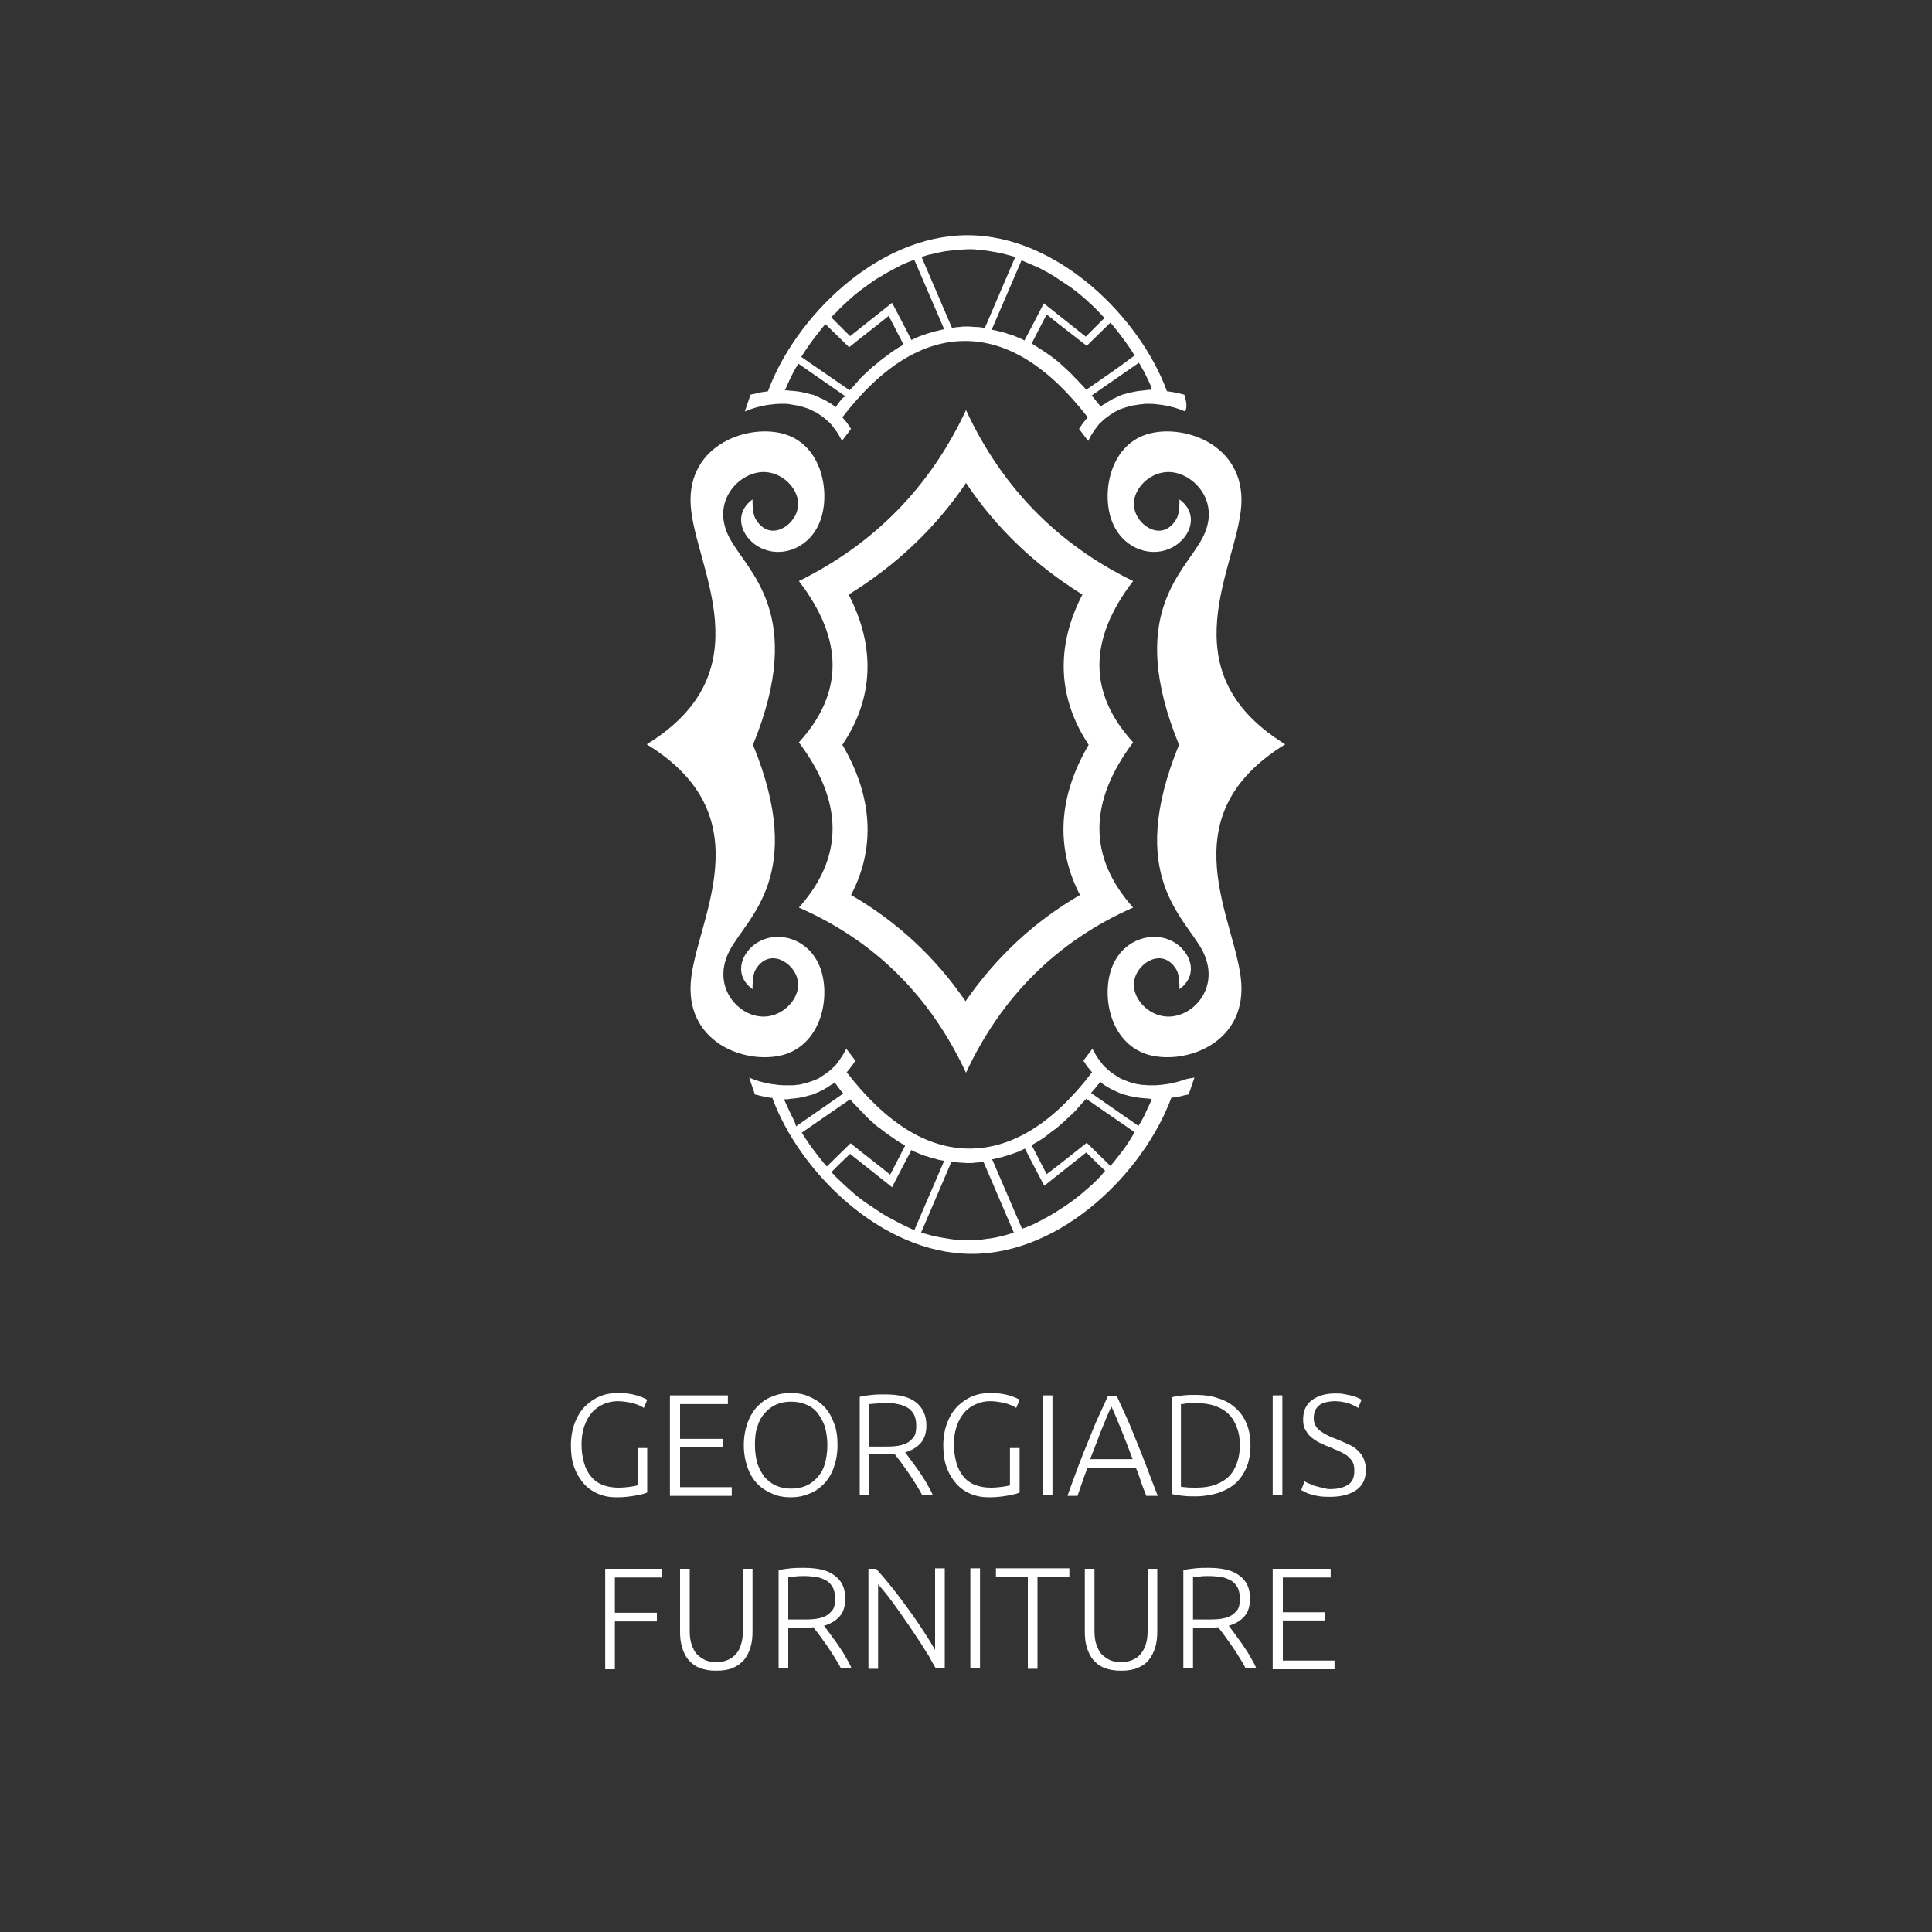 <?xml version="1.0" encoding="utf-8"?>
<!-- Generator: Adobe Illustrator 24.0.1, SVG Export Plug-In . SVG Version: 6.00 Build 0)  -->
<svg version="1.1" id="Layer_1" xmlns="http://www.w3.org/2000/svg" xmlns:xlink="http://www.w3.org/1999/xlink" x="0px" y="0px"
	 viewBox="0 0 400 400" style="enable-background:new 0 0 400 400;" xml:space="preserve">
<rect x="0" y="0" width="400" height="400" fill="#333333" stroke="none"/>
<style type="text/css">
	.st0{fill:#FFFFFF;}
</style>
<g>
	<g>
		<path class="st0" d="M245.2,81.7c-0.2,0-0.3-0.1-0.5-0.1c-0.6-0.2-1.2-0.3-1.8-0.4c-0.4-0.1-0.8-0.1-1.3-0.2
			c-5.5-15.1-22.5-32.3-41.3-32.3s-35.7,17.1-41.3,32.3c-0.4,0.1-0.8,0.1-1.3,0.2c-0.6,0.1-1.2,0.3-1.8,0.4c-0.2,0-0.3,0.1-0.5,0.1
			c-0.4,1.2-0.8,2.3-1.2,3.5c0.3-0.1,0.7-0.3,1-0.4c0.4-0.1,0.8-0.3,1.2-0.4c0.4-0.1,0.8-0.2,1.2-0.3c0.8-0.2,1.6-0.3,2.5-0.4
			c0.8-0.1,1.6-0.1,2.4-0.1c0.5,0,1.1,0.1,1.6,0.2c0.4,0.1,0.8,0.1,1.2,0.2c0.4,0.1,0.7,0.2,1.1,0.3c0.2,0.1,0.4,0.1,0.6,0.2
			c0.4,0.1,0.7,0.3,1,0.4c0.3,0.2,0.6,0.3,1,0.5c0.3,0.2,0.6,0.4,0.9,0.6c0.6,0.4,1.1,0.8,1.6,1.3c0.3,0.2,0.5,0.5,0.7,0.7
			c0.2,0.3,0.4,0.5,0.6,0.8c0.4,0.5,0.8,1.1,1.1,1.7c0.2,0.3,0.3,0.5,0.4,0.8c0.6-0.8,1.3-1.7,1.9-2.5c-0.2-0.3-0.4-0.6-0.6-0.9
			c-0.2-0.3-0.4-0.6-0.7-0.9c-0.2-0.2-0.3-0.4-0.5-0.6c8.1-10.5,16.6-15.8,25.4-15.8c8.8,0,17.3,5.3,25.4,15.8
			c-0.2,0.2-0.3,0.4-0.5,0.6c-0.2,0.3-0.5,0.6-0.7,0.9c-0.2,0.3-0.4,0.6-0.6,0.9c0.6,0.8,1.3,1.7,1.9,2.5c0.1-0.3,0.3-0.5,0.4-0.8
			c0.3-0.6,0.7-1.1,1.1-1.7c0.2-0.3,0.4-0.5,0.6-0.8c0.2-0.3,0.5-0.5,0.7-0.7c0.5-0.5,1-0.9,1.6-1.3c0.3-0.2,0.6-0.4,0.9-0.6
			c0.3-0.2,0.6-0.3,1-0.5c0.3-0.2,0.7-0.3,1-0.4c0.2-0.1,0.4-0.1,0.6-0.2c0.4-0.1,0.7-0.2,1.1-0.3c0.4-0.1,0.8-0.1,1.2-0.2
			c0.5-0.1,1.1-0.1,1.6-0.2c0.8,0,1.6,0,2.4,0.1c0.8,0.1,1.7,0.2,2.5,0.4c0.4,0.1,0.8,0.2,1.2,0.3c0.4,0.1,0.8,0.3,1.2,0.4
			c0.3,0.1,0.7,0.3,1,0.4C245.9,84,245.5,82.8,245.2,81.7z M174.2,82.7c-0.4,0.5-0.8,1-1.2,1.6c-0.2-0.1-0.4-0.3-0.5-0.4
			c-0.3-0.2-0.5-0.4-0.8-0.5c-0.4-0.3-0.8-0.5-1.2-0.7c-0.4-0.2-0.9-0.4-1.3-0.6c-0.2-0.1-0.5-0.2-0.7-0.3c-0.1-0.1-0.3-0.1-0.4-0.1
			c-0.4-0.1-0.7-0.2-1.1-0.3c-0.5-0.1-1-0.2-1.4-0.3c-0.3,0-0.5-0.1-0.8-0.1c-0.3,0-0.7-0.1-1-0.1c-0.4,0-0.8-0.1-1.2-0.1h-0.1
			c0.1-0.1,0.1-0.3,0.2-0.4c0.5-1.1,0.9-2.1,1.5-3.2c0.3-0.6,0.7-1.3,1.1-1.9c3.3,2.3,6.5,4.5,9.8,6.8
			C174.6,82.2,174.4,82.5,174.2,82.7z M187,71.4c-1.1,0.6-2.2,1.3-3.2,2.1c-0.5,0.4-1.1,0.8-1.6,1.2c-0.5,0.4-1,0.9-1.6,1.3
			c-0.5,0.5-1,0.9-1.5,1.4c-0.7,0.6-1.3,1.3-1.9,2c-0.4,0.5-0.8,0.9-1.3,1.4c-3.3-2.3-6.7-4.6-10-6.9c0.6-1,1.3-2,2-3
			c0.8-1.1,1.6-2.1,2.4-3.1c0.2-0.2,0.4-0.5,0.6-0.7c1.6,1.6,3.3,3.2,4.9,4.8c2.7-2.2,5.5-4.3,8.2-6.5c1,2,2.1,4,3.1,6
			C187.1,71.3,187,71.3,187,71.4z M195.3,68.2c-0.6,0.1-1.1,0.3-1.7,0.4c-0.6,0.2-1.1,0.3-1.7,0.5c-0.6,0.2-1.1,0.4-1.7,0.6
			c-0.5,0.2-1,0.5-1.5,0.7c-1.3-2.6-2.7-5.2-4-7.7c-2.9,2.3-5.8,4.6-8.7,6.9c-1.3-1.3-2.6-2.6-3.9-3.9c0.3-0.3,0.6-0.7,1-1
			c0.9-1,1.9-1.9,2.9-2.8c1-0.9,2-1.7,3.1-2.5c1.1-0.8,2.2-1.6,3.3-2.2c1.1-0.7,2.3-1.3,3.4-1.9c1.1-0.6,2.3-1.1,3.5-1.5
			c2.1,4.8,4.1,9.6,6.2,14.4C195.4,68.1,195.3,68.2,195.3,68.2z M202.1,67.7c-0.6,0-1.1-0.1-1.7-0.1s-1.2,0-1.7,0.1
			c-0.5,0-1.1,0.1-1.6,0.2c-2.1-4.9-4.2-9.8-6.3-14.7c0.7-0.2,1.4-0.5,2.2-0.6c1.2-0.3,2.5-0.6,3.7-0.7c0.6-0.1,1.2-0.1,1.9-0.2
			c0.6,0,1.3-0.1,1.9-0.1c0.6,0,1.3,0,1.9,0.1c0.6,0,1.3,0.1,1.9,0.2c1.3,0.2,2.5,0.4,3.7,0.7c0.7,0.2,1.5,0.4,2.2,0.6
			c-2.1,4.9-4.2,9.8-6.3,14.7C203.2,67.8,202.7,67.7,202.1,67.7z M210.6,69.8c-0.5-0.2-1.1-0.5-1.7-0.6c-0.5-0.2-1.1-0.4-1.7-0.5
			c-0.6-0.2-1.1-0.3-1.7-0.4c-0.1,0-0.1,0-0.2,0c2.1-4.8,4.1-9.6,6.2-14.4c1.2,0.5,2.3,1,3.5,1.5c1.2,0.6,2.3,1.2,3.4,1.9
			c1.1,0.7,2.2,1.5,3.3,2.2c1.1,0.8,2.1,1.6,3.1,2.5c1,0.9,2,1.8,2.9,2.8c0.3,0.3,0.6,0.7,1,1c-1.3,1.3-2.6,2.6-3.9,3.9
			c-2.9-2.3-5.8-4.6-8.7-6.9c-1.3,2.6-2.7,5.2-4,7.7C211.6,70.2,211.1,70,210.6,69.8z M224.9,80.7c-0.4-0.5-0.8-0.9-1.3-1.4
			c-0.6-0.7-1.3-1.3-1.9-2c-0.5-0.5-1-0.9-1.5-1.4c-0.5-0.5-1-0.9-1.5-1.3c-0.5-0.4-1-0.8-1.6-1.2c-1-0.7-2.1-1.4-3.2-2.1
			c-0.1-0.1-0.2-0.1-0.3-0.2c1-2,2.1-4,3.1-6c2.7,2.2,5.5,4.3,8.3,6.5c1.6-1.6,3.3-3.2,4.9-4.8c0.2,0.2,0.4,0.5,0.6,0.7
			c0.8,1,1.6,2,2.4,3.1c0.7,1,1.4,2,2,3C231.6,76.1,228.2,78.4,224.9,80.7z M238.4,80.7c-0.4,0-0.8,0-1.2,0.1c-0.3,0-0.7,0.1-1,0.1
			c-0.3,0-0.5,0.1-0.8,0.1c-0.5,0.1-1,0.2-1.5,0.3c-0.4,0.1-0.7,0.2-1.1,0.3c-0.1,0-0.3,0.1-0.4,0.1c-0.2,0.1-0.5,0.2-0.7,0.3
			c-0.4,0.2-0.9,0.4-1.3,0.6c-0.4,0.2-0.8,0.5-1.2,0.7c-0.3,0.2-0.5,0.4-0.8,0.5c-0.2,0.1-0.4,0.3-0.5,0.4c-0.4-0.5-0.8-1-1.3-1.6
			c-0.2-0.3-0.4-0.5-0.6-0.7c3.3-2.3,6.5-4.5,9.8-6.8c0.4,0.6,0.7,1.3,1.1,1.9c0.5,1,1,2.1,1.5,3.2
			C238.4,80.4,238.4,80.6,238.4,80.7L238.4,80.7L238.4,80.7z"/>
		<path class="st0" d="M245.3,223.5c-0.4,0.1-0.8,0.3-1.2,0.4c-0.4,0.1-0.8,0.2-1.2,0.3c-0.8,0.2-1.6,0.3-2.5,0.4
			c-0.8,0.1-1.6,0.1-2.4,0.1c-0.5,0-1.1-0.1-1.6-0.1c-0.4-0.1-0.8-0.1-1.2-0.2c-0.4-0.1-0.7-0.2-1.1-0.3c-0.2-0.1-0.4-0.1-0.6-0.2
			c-0.3-0.1-0.7-0.3-1-0.4c-0.3-0.1-0.7-0.3-1-0.5c-0.3-0.2-0.6-0.4-0.9-0.6c-0.6-0.4-1.1-0.8-1.6-1.3c-0.3-0.2-0.5-0.5-0.7-0.7
			c-0.2-0.3-0.4-0.5-0.6-0.8c-0.4-0.5-0.8-1.1-1.1-1.7c-0.2-0.3-0.3-0.5-0.4-0.8c-0.6,0.8-1.3,1.7-1.9,2.5c0.2,0.3,0.4,0.6,0.6,0.9
			c0.2,0.3,0.4,0.6,0.7,0.9c0.2,0.2,0.3,0.4,0.5,0.6c-8.1,10.6-16.6,15.8-25.4,15.8c-8.8,0-17.3-5.3-25.4-15.8
			c0.2-0.2,0.3-0.4,0.5-0.6c0.2-0.3,0.5-0.6,0.7-0.9c0.2-0.3,0.4-0.6,0.6-0.9c-0.6-0.8-1.3-1.7-1.9-2.5c-0.1,0.3-0.3,0.5-0.4,0.8
			c-0.3,0.6-0.7,1.1-1.1,1.7c-0.2,0.3-0.4,0.5-0.6,0.8c-0.2,0.3-0.5,0.5-0.7,0.7c-0.5,0.5-1,0.9-1.6,1.3c-0.3,0.2-0.6,0.4-0.9,0.6
			c-0.3,0.2-0.6,0.4-1,0.5c-0.4,0.2-0.7,0.3-1,0.4c-0.2,0.1-0.4,0.1-0.6,0.2c-0.4,0.1-0.7,0.2-1.1,0.3c-0.4,0.1-0.8,0.2-1.2,0.2
			c-0.5,0.1-1.1,0.1-1.6,0.1c-0.8,0-1.6,0-2.4-0.1c-0.8-0.1-1.7-0.2-2.5-0.4c-0.4-0.1-0.8-0.2-1.2-0.3c-0.4-0.1-0.8-0.3-1.2-0.4
			c-0.3-0.1-0.7-0.3-1-0.4c0.4,1.2,0.8,2.3,1.2,3.5c0.1,0,0.3,0.1,0.5,0.1c0.6,0.2,1.2,0.3,1.8,0.4c0.4,0.1,0.8,0.2,1.3,0.2
			c5.5,15.1,22.5,32.3,41.3,32.3s35.7-17.1,41.3-32.3c0.4-0.1,0.8-0.1,1.3-0.2c0.6-0.1,1.2-0.3,1.8-0.4c0.1,0,0.3-0.1,0.5-0.1
			c0.4-1.2,0.8-2.3,1.2-3.5C246,223.3,245.6,223.4,245.3,223.5z M164,231.2c-0.5-1-1-2.1-1.5-3.2c-0.1-0.1-0.1-0.3-0.2-0.4h0.1
			c0.4,0,0.8,0,1.2-0.1c0.3,0,0.7-0.1,1-0.1c0.3,0,0.5-0.1,0.8-0.1c0.5-0.1,1-0.2,1.4-0.3c0.4-0.1,0.7-0.2,1.1-0.3
			c0.1,0,0.3-0.1,0.4-0.1c0.2-0.1,0.5-0.2,0.7-0.3c0.5-0.2,0.9-0.4,1.3-0.6c0.4-0.2,0.8-0.5,1.2-0.7c0.3-0.2,0.5-0.4,0.8-0.5
			c0.2-0.1,0.4-0.3,0.5-0.4c0.4,0.5,0.8,1.1,1.2,1.6c0.2,0.2,0.4,0.5,0.6,0.7c-3.3,2.3-6.5,4.5-9.8,6.8
			C164.7,232.5,164.3,231.8,164,231.2z M170.4,240.6c-0.8-1-1.6-2-2.4-3.1c-0.7-1-1.4-2-2-3c3.3-2.3,6.7-4.6,10-6.9
			c0.4,0.5,0.8,0.9,1.3,1.4c0.6,0.7,1.3,1.3,1.9,2c0.5,0.5,1,1,1.5,1.4c0.5,0.5,1,0.9,1.6,1.3c0.5,0.4,1,0.8,1.6,1.2
			c1,0.7,2.1,1.5,3.2,2.1c0.1,0.1,0.2,0.1,0.3,0.2c-1,2-2.1,4-3.1,6c-2.7-2.2-5.5-4.3-8.2-6.5c-1.6,1.6-3.3,3.2-4.9,4.8
			C170.8,241.1,170.6,240.9,170.4,240.6z M185.8,253c-1.2-0.6-2.3-1.2-3.4-1.9c-1.1-0.7-2.2-1.5-3.3-2.2c-1.1-0.8-2.1-1.6-3.1-2.5
			c-1-0.9-2-1.8-2.9-2.7c-0.3-0.3-0.6-0.7-1-1c1.3-1.3,2.6-2.6,3.9-3.8c2.9,2.3,5.8,4.6,8.7,6.9c1.3-2.6,2.7-5.2,4-7.7
			c0.5,0.3,1,0.5,1.5,0.7c0.5,0.2,1.1,0.5,1.7,0.6c0.5,0.2,1.1,0.4,1.7,0.5c0.5,0.2,1.1,0.3,1.7,0.4c0.1,0,0.1,0,0.2,0
			c-2.1,4.8-4.1,9.6-6.2,14.4C188,254.1,186.9,253.6,185.8,253z M207.9,255.8c-1.2,0.3-2.5,0.6-3.7,0.7c-0.6,0.1-1.2,0.2-1.9,0.2
			c-0.6,0-1.3,0.1-1.9,0.1c-0.6,0-1.3,0-1.9-0.1c-0.6,0-1.3-0.1-1.9-0.2c-1.3-0.2-2.5-0.4-3.7-0.7c-0.7-0.2-1.5-0.4-2.2-0.6
			c2.1-4.9,4.2-9.8,6.3-14.7c0.5,0.1,1.1,0.1,1.6,0.2c0.6,0,1.2,0.1,1.7,0.1s1.1,0,1.7-0.1c0.5,0,1.1-0.1,1.6-0.2
			c2.1,4.9,4.2,9.8,6.3,14.7C209.3,255.4,208.6,255.6,207.9,255.8z M227.8,243.6c-0.9,0.9-1.9,1.9-2.9,2.7c-1,0.9-2,1.7-3.1,2.5
			c-1.1,0.8-2.2,1.5-3.3,2.2c-1.1,0.7-2.3,1.3-3.4,1.9c-1.1,0.6-2.3,1.1-3.5,1.5c-2.1-4.8-4.1-9.6-6.2-14.4c0.1,0,0.1,0,0.2,0
			c0.6-0.1,1.1-0.3,1.7-0.4c0.6-0.2,1.1-0.3,1.7-0.5c0.6-0.2,1.1-0.4,1.7-0.6c0.5-0.2,1-0.5,1.5-0.7c1.3,2.6,2.7,5.2,4,7.7
			c2.9-2.3,5.8-4.6,8.7-6.9c1.3,1.3,2.6,2.6,3.9,3.8C228.4,242.9,228.1,243.2,227.8,243.6z M232.9,237.6c-0.8,1.1-1.6,2.1-2.4,3.1
			c-0.2,0.2-0.4,0.5-0.6,0.7c-1.6-1.6-3.3-3.2-4.9-4.8c-2.8,2.2-5.5,4.4-8.3,6.5c-1-2-2.1-4-3.1-6c0.1-0.1,0.2-0.1,0.3-0.2
			c1.1-0.6,2.2-1.3,3.2-2.1c0.5-0.4,1-0.8,1.6-1.2c0.5-0.4,1-0.9,1.5-1.3c0.5-0.5,1-0.9,1.5-1.4c0.7-0.6,1.3-1.3,1.9-2
			c0.4-0.5,0.8-0.9,1.3-1.4c3.3,2.3,6.7,4.6,10,6.9C234.3,235.5,233.6,236.6,232.9,237.6z M238.3,228c-0.5,1.1-1,2.1-1.5,3.2
			c-0.3,0.6-0.7,1.3-1.1,1.9c-3.3-2.3-6.5-4.5-9.8-6.8c0.2-0.3,0.4-0.5,0.6-0.7c0.4-0.5,0.8-1,1.3-1.6c0.2,0.1,0.4,0.3,0.5,0.4
			c0.3,0.2,0.5,0.4,0.8,0.5c0.4,0.3,0.8,0.5,1.2,0.7c0.4,0.2,0.9,0.4,1.3,0.6c0.2,0.1,0.5,0.2,0.7,0.3c0.1,0,0.3,0.1,0.4,0.1
			c0.4,0.1,0.7,0.2,1.1,0.3c0.5,0.1,1,0.2,1.5,0.3c0.3,0,0.5,0.1,0.8,0.1c0.3,0,0.7,0.1,1,0.1c0.4,0,0.8,0.1,1.2,0.1h0.1
			C238.4,227.7,238.4,227.9,238.3,228z"/>
		<g>
			<path class="st0" d="M200,100c6.3,9.4,14.4,17.1,24.1,23.1c-5.6,10.8-5.1,21.5,1.3,31.1c-6.3,10.7-6.9,21.3-1.8,31.1
				c-9.5,5.5-17.4,12.9-23.7,22c-6.2-9.1-14.2-16.5-23.7-22c5.1-9.7,4.5-20.4-1.8-31.1c6.5-9.6,6.9-20.3,1.3-31.1
				C185.6,117,193.7,109.3,200,100 M200,84.9c-7.4,15.9-19,27.7-34.6,35.4c9.3,12.1,9.3,23.2,0,33.4c9.3,12.4,9.3,23.8,0,34.2
				c15.7,6.9,27.2,18.3,34.6,34.2c7.4-15.9,19-27.3,34.6-34.2c-9.3-10.4-9.3-21.8,0-34.2c-9.3-10.2-9.3-21.3,0-33.4
				C219,112.7,207.4,100.9,200,84.9L200,84.9z"/>
		</g>
		<path class="st0" d="M244.1,154.2c-11.1,27.2,1.2,35.6,4.9,42.7c3.6,7.1-1.4,12.9-6.1,13.5c-4.7,0.7-9-3.8-8-7.7
			c0.8-3.4,5.7-6.5,8.5-2.2c0.4,0.6,0.8,1.4,0.8,4.3c4.5-3.3,1.9-8.7-2.3-10.3c-4.2-1.6-9.8,0.4-11.8,6.1c-2,5.7-0.3,15,7.1,17.6
			c7.4,2.5,20.6-1.7,19.8-14.6c-0.8-12.8-15.7-34.3,9.1-49.5c-24.7-15.2-9.9-36.7-9.1-49.5s-12.4-17.1-19.8-14.6
			c-7.4,2.5-9.1,11.9-7.1,17.6c2,5.7,7.6,7.8,11.8,6.1c4.2-1.6,6.8-7,2.3-10.3c0,2.9-0.4,3.7-0.8,4.3c-2.8,4.4-7.7,1.3-8.5-2.2
			c-1-3.9,3.3-8.4,8-7.7c4.7,0.7,9.8,6.4,6.1,13.5C245.3,118.5,233,127,244.1,154.2z"/>
		<path class="st0" d="M155.9,154.2c11.1,27.2-1.2,35.6-4.9,42.7c-3.6,7.1,1.4,12.9,6.1,13.5c4.7,0.7,9-3.8,8-7.7
			c-0.8-3.4-5.7-6.5-8.5-2.2c-0.4,0.6-0.8,1.4-0.8,4.3c-4.5-3.3-1.9-8.7,2.3-10.3c4.2-1.6,9.8,0.4,11.8,6.1c2,5.7,0.3,15-7.1,17.6
			c-7.4,2.5-20.6-1.7-19.8-14.6c0.8-12.8,15.7-34.3-9.1-49.5c24.7-15.2,9.9-36.7,9.1-49.5c-0.8-12.8,12.4-17.1,19.8-14.6
			c7.4,2.5,9.1,11.9,7.1,17.6c-2,5.7-7.6,7.8-11.8,6.1c-4.2-1.6-6.8-7-2.3-10.3c0,2.9,0.4,3.7,0.8,4.3c2.8,4.4,7.7,1.3,8.5-2.2
			c1-3.9-3.3-8.4-8-7.7c-4.7,0.7-9.8,6.4-6.1,13.5S167,127,155.9,154.2z"/>
	</g>
	<g>
		<path class="st0" d="M132,299.8h2v9.2c-0.4,0.2-1.1,0.4-2.2,0.6s-2.5,0.4-4.1,0.4c-1.4,0-2.6-0.2-3.8-0.7c-1.2-0.5-2.2-1.2-3-2.1
			c-0.8-0.9-1.5-2-2-3.4c-0.5-1.3-0.7-2.9-0.7-4.6c0-1.7,0.3-3.3,0.8-4.6c0.5-1.3,1.2-2.5,2.1-3.4c0.9-0.9,1.9-1.6,3.1-2.1
			c1.2-0.5,2.4-0.7,3.8-0.7c1.5,0,2.8,0.2,3.8,0.5c1,0.3,1.7,0.6,2.2,0.9l-0.7,1.7c-0.6-0.4-1.3-0.7-2.3-1c-1-0.2-2-0.4-3.1-0.4
			c-1,0-2,0.2-2.9,0.6c-0.9,0.4-1.7,0.9-2.4,1.7c-0.7,0.8-1.2,1.7-1.6,2.8s-0.6,2.4-0.6,3.9c0,1.4,0.2,2.6,0.5,3.7
			c0.3,1.1,0.8,2.1,1.4,2.8c0.6,0.8,1.4,1.4,2.4,1.8c1,0.4,2.1,0.6,3.3,0.6c1,0,1.9-0.1,2.6-0.2c0.7-0.1,1.2-0.2,1.4-0.3V299.8z"/>
		<path class="st0" d="M138.7,309.6v-20.7h12v1.8h-9.9v7.2h8.8v1.7h-8.8v8.3h10.7v1.8H138.7z"/>
		<path class="st0" d="M173.4,299.2c0,1.8-0.3,3.3-0.8,4.7c-0.5,1.4-1.2,2.5-2.1,3.4c-0.9,0.9-1.9,1.6-3.1,2
			c-1.2,0.5-2.4,0.7-3.7,0.7s-2.6-0.2-3.7-0.7c-1.2-0.5-2.2-1.1-3.1-2c-0.9-0.9-1.6-2-2.1-3.4c-0.5-1.4-0.8-2.9-0.8-4.7
			c0-1.8,0.3-3.3,0.8-4.7c0.5-1.3,1.2-2.5,2.1-3.4c0.9-0.9,1.9-1.6,3.1-2c1.2-0.5,2.4-0.7,3.7-0.7s2.6,0.2,3.7,0.7
			c1.2,0.5,2.2,1.1,3.1,2s1.6,2,2.1,3.4C173.2,295.9,173.4,297.4,173.4,299.2z M171.3,299.2c0-1.4-0.2-2.6-0.5-3.8
			c-0.4-1.1-0.9-2-1.5-2.8s-1.4-1.4-2.4-1.8c-0.9-0.4-2-0.6-3.1-0.6c-1.2,0-2.2,0.2-3.1,0.6c-0.9,0.4-1.7,1-2.4,1.8
			c-0.7,0.8-1.2,1.7-1.5,2.8c-0.4,1.1-0.5,2.4-0.5,3.8c0,1.4,0.2,2.6,0.5,3.8c0.4,1.1,0.9,2,1.5,2.8c0.7,0.8,1.5,1.4,2.4,1.8
			s2,0.6,3.1,0.6c1.2,0,2.2-0.2,3.1-0.6s1.7-1,2.4-1.8s1.2-1.7,1.5-2.8C171.1,301.9,171.3,300.6,171.3,299.2z"/>
		<path class="st0" d="M191.8,295.1c0,1.6-0.4,2.8-1.2,3.7c-0.8,0.9-1.9,1.5-3.2,1.9c0.3,0.4,0.7,0.9,1.2,1.6c0.5,0.7,1,1.4,1.6,2.2
			c0.5,0.8,1.1,1.6,1.6,2.5c0.5,0.9,1,1.7,1.3,2.5h-2.2c-0.4-0.8-0.9-1.6-1.4-2.4c-0.5-0.8-1-1.6-1.5-2.3c-0.5-0.7-1-1.4-1.5-2.1
			c-0.5-0.6-0.9-1.2-1.3-1.7c-0.6,0.1-1.3,0.1-1.9,0.1H180v8.4h-2v-20.3c0.7-0.2,1.6-0.3,2.5-0.4c1-0.1,1.9-0.1,2.7-0.1
			c2.9,0,5,0.5,6.4,1.6C191,291.4,191.8,293,191.8,295.1z M183.4,290.5c-0.8,0-1.4,0-2,0.1c-0.6,0-1,0.1-1.4,0.1v8.8h2.8
			c0.9,0,1.8,0,2.7-0.1c0.8-0.1,1.6-0.3,2.2-0.6c0.6-0.3,1.1-0.8,1.5-1.3c0.4-0.6,0.5-1.4,0.5-2.4c0-0.9-0.2-1.7-0.5-2.3
			c-0.4-0.6-0.8-1.1-1.4-1.4s-1.2-0.6-2-0.7C185,290.5,184.2,290.5,183.4,290.5z"/>
		<path class="st0" d="M209.1,299.8h2v9.2c-0.4,0.2-1.1,0.4-2.2,0.6c-1.1,0.2-2.5,0.4-4.1,0.4c-1.4,0-2.6-0.2-3.8-0.7
			c-1.2-0.5-2.2-1.2-3-2.1c-0.8-0.9-1.5-2-2-3.4c-0.5-1.3-0.7-2.9-0.7-4.6c0-1.7,0.3-3.3,0.8-4.6c0.5-1.3,1.2-2.5,2.1-3.4
			c0.9-0.9,1.9-1.6,3.1-2.1c1.2-0.5,2.4-0.7,3.8-0.7c1.5,0,2.8,0.2,3.8,0.5c1,0.3,1.7,0.6,2.2,0.9l-0.7,1.7c-0.6-0.4-1.3-0.7-2.3-1
			c-1-0.2-2-0.4-3.1-0.4c-1,0-2,0.2-2.9,0.6c-0.9,0.4-1.7,0.9-2.4,1.7c-0.7,0.8-1.2,1.7-1.6,2.8s-0.6,2.4-0.6,3.9
			c0,1.4,0.2,2.6,0.5,3.7c0.3,1.1,0.8,2.1,1.4,2.8c0.6,0.8,1.4,1.4,2.4,1.8c1,0.4,2.1,0.6,3.3,0.6c1,0,1.9-0.1,2.6-0.2
			c0.7-0.1,1.2-0.2,1.4-0.3V299.8z"/>
		<path class="st0" d="M215.9,288.9h2v20.7h-2V288.9z"/>
		<path class="st0" d="M237.3,309.6c-0.4-1-0.8-2-1.1-2.9s-0.6-1.9-1-2.7h-10.1c-0.3,0.9-0.7,1.8-1,2.8c-0.3,0.9-0.7,1.9-1,2.9h-2.1
			c0.8-2.2,1.5-4.2,2.2-6c0.7-1.9,1.4-3.6,2.1-5.3c0.7-1.7,1.3-3.3,2-4.8c0.7-1.5,1.4-3.1,2.1-4.6h1.8c0.7,1.5,1.4,3.1,2.1,4.6
			c0.7,1.5,1.3,3.1,2,4.8c0.7,1.7,1.4,3.4,2.1,5.3s1.5,3.9,2.3,6H237.3z M230.1,291.2c-0.8,1.7-1.5,3.5-2.2,5.2
			c-0.7,1.8-1.4,3.7-2.2,5.7h8.8c-0.8-2.1-1.5-4-2.2-5.7C231.6,294.7,230.9,292.9,230.1,291.2z"/>
		<path class="st0" d="M258.9,299.2c0,1.8-0.3,3.3-0.8,4.6c-0.6,1.3-1.3,2.4-2.3,3.3c-1,0.9-2.2,1.5-3.6,2c-1.4,0.4-2.9,0.7-4.6,0.7
			c-0.8,0-1.7,0-2.6-0.1c-0.9-0.1-1.7-0.2-2.4-0.4v-20c0.7-0.2,1.5-0.3,2.4-0.4c0.9-0.1,1.8-0.1,2.6-0.1c1.7,0,3.2,0.2,4.6,0.7
			c1.4,0.4,2.6,1.1,3.6,2c1,0.9,1.8,2,2.3,3.3C258.6,295.9,258.9,297.5,258.9,299.2z M244.5,307.8c0.1,0,0.4,0.1,0.9,0.1
			c0.5,0.1,1.3,0.1,2.3,0.1c1.5,0,2.8-0.2,3.9-0.6c1.1-0.4,2.1-1,2.8-1.7c0.8-0.8,1.3-1.7,1.7-2.8c0.4-1.1,0.6-2.3,0.6-3.7
			s-0.2-2.6-0.6-3.6c-0.4-1.1-0.9-2-1.7-2.8c-0.8-0.8-1.7-1.3-2.8-1.7c-1.1-0.4-2.4-0.6-3.9-0.6c-1.1,0-1.9,0-2.3,0.1
			s-0.8,0.1-0.9,0.1V307.8z"/>
		<path class="st0" d="M263.5,288.9h2v20.7h-2V288.9z"/>
		<path class="st0" d="M275.3,308.3c1.6,0,2.9-0.3,3.8-0.9c0.9-0.6,1.3-1.5,1.3-2.9c0-0.8-0.1-1.4-0.4-1.9c-0.3-0.5-0.7-0.9-1.2-1.3
			c-0.5-0.3-1-0.6-1.6-0.9c-0.6-0.2-1.3-0.5-1.9-0.8c-0.9-0.3-1.6-0.7-2.3-1c-0.7-0.4-1.3-0.8-1.7-1.2c-0.5-0.4-0.8-1-1.1-1.5
			s-0.4-1.3-0.4-2c0-1.8,0.6-3.1,1.8-4c1.2-0.9,2.8-1.4,4.9-1.4c0.6,0,1.1,0,1.6,0.1c0.5,0.1,1,0.2,1.5,0.3c0.5,0.1,0.9,0.3,1.3,0.4
			c0.4,0.2,0.7,0.3,1,0.5l-0.7,1.7c-0.6-0.4-1.3-0.7-2.1-1c-0.8-0.2-1.7-0.4-2.7-0.4c-0.7,0-1.3,0.1-1.8,0.2s-1,0.3-1.4,0.6
			s-0.7,0.7-0.9,1.1c-0.2,0.4-0.3,1-0.3,1.6c0,0.6,0.1,1.2,0.4,1.6c0.2,0.4,0.6,0.8,1,1.1c0.4,0.3,0.9,0.6,1.5,0.9
			c0.6,0.3,1.2,0.5,1.9,0.8c0.8,0.3,1.6,0.7,2.3,1s1.4,0.7,1.9,1.2c0.5,0.5,1,1,1.3,1.7c0.3,0.7,0.5,1.5,0.5,2.4
			c0,1.9-0.7,3.3-2,4.2c-1.3,0.9-3.1,1.4-5.3,1.4c-0.8,0-1.5,0-2.2-0.1s-1.2-0.2-1.8-0.4c-0.5-0.1-1-0.3-1.3-0.5
			c-0.4-0.2-0.6-0.3-0.8-0.4l0.7-1.8c0.2,0.1,0.5,0.3,0.8,0.4s0.7,0.3,1.2,0.5c0.5,0.1,1,0.3,1.6,0.4S274.6,308.3,275.3,308.3z"/>
		<path class="st0" d="M125.3,345.5v-20.7h11.8v1.8h-9.8v7.3h8.7v1.8h-8.7v9.9H125.3z"/>
		<path class="st0" d="M148.3,345.9c-1.4,0-2.5-0.2-3.5-0.6c-1-0.4-1.7-1-2.3-1.7c-0.6-0.7-1-1.6-1.3-2.6s-0.4-2-0.4-3.2v-13h2v12.8
			c0,1.1,0.1,2.1,0.4,2.9c0.3,0.8,0.6,1.5,1.1,2c0.5,0.5,1.1,0.9,1.7,1.2c0.7,0.3,1.4,0.4,2.3,0.4s1.6-0.1,2.3-0.4
			c0.7-0.3,1.3-0.7,1.7-1.2c0.5-0.5,0.9-1.2,1.1-2c0.3-0.8,0.4-1.8,0.4-2.9v-12.8h2v13c0,1.1-0.1,2.2-0.4,3.2s-0.7,1.8-1.3,2.6
			c-0.6,0.7-1.4,1.3-2.3,1.7C150.9,345.7,149.7,345.9,148.3,345.9z"/>
		<path class="st0" d="M175,331c0,1.6-0.4,2.8-1.2,3.7c-0.8,0.9-1.9,1.5-3.2,1.9c0.3,0.4,0.7,0.9,1.2,1.6c0.5,0.7,1,1.4,1.6,2.2
			c0.5,0.8,1.1,1.6,1.6,2.5c0.5,0.9,1,1.7,1.3,2.5h-2.2c-0.4-0.8-0.9-1.6-1.4-2.4c-0.5-0.8-1-1.6-1.5-2.3c-0.5-0.7-1-1.4-1.5-2.1
			c-0.5-0.6-0.9-1.2-1.3-1.7c-0.6,0.1-1.3,0.1-1.9,0.1h-3.3v8.4h-2v-20.3c0.7-0.2,1.6-0.3,2.5-0.4c1-0.1,1.9-0.1,2.7-0.1
			c2.9,0,5,0.5,6.4,1.6C174.3,327.3,175,328.8,175,331z M166.6,326.3c-0.8,0-1.4,0-2,0.1c-0.6,0-1,0.1-1.4,0.1v8.8h2.8
			c0.9,0,1.8,0,2.7-0.1c0.8-0.1,1.6-0.3,2.2-0.6c0.6-0.3,1.1-0.8,1.5-1.3c0.4-0.6,0.5-1.4,0.5-2.4c0-0.9-0.2-1.7-0.5-2.3
			c-0.4-0.6-0.8-1.1-1.4-1.4s-1.2-0.6-2-0.7C168.2,326.4,167.4,326.3,166.6,326.3z"/>
		<path class="st0" d="M193.8,345.5c-0.4-0.7-0.9-1.5-1.4-2.5c-0.6-0.9-1.2-1.9-1.9-3c-0.7-1.1-1.5-2.2-2.2-3.3
			c-0.8-1.1-1.5-2.2-2.3-3.3c-0.8-1.1-1.5-2.1-2.2-3s-1.4-1.7-2-2.4v17.5h-2v-20.7h1.6c1,1.1,2.1,2.4,3.3,3.9c1.2,1.5,2.3,3,3.4,4.5
			c1.1,1.5,2.2,3.1,3.1,4.5s1.8,2.8,2.4,3.9v-16.9h2v20.7H193.8z"/>
		<path class="st0" d="M200.9,324.7h2v20.7h-2V324.7z"/>
		<path class="st0" d="M221.4,324.7v1.8h-6.6v19h-2v-19h-6.6v-1.8H221.4z"/>
		<path class="st0" d="M232.1,345.9c-1.4,0-2.5-0.2-3.5-0.6c-1-0.4-1.7-1-2.3-1.7s-1-1.6-1.3-2.6c-0.3-1-0.4-2-0.4-3.2v-13h2v12.8
			c0,1.1,0.1,2.1,0.4,2.9c0.3,0.8,0.6,1.5,1.1,2s1.1,0.9,1.7,1.2c0.7,0.3,1.4,0.4,2.3,0.4s1.6-0.1,2.3-0.4c0.7-0.3,1.3-0.7,1.7-1.2
			s0.9-1.2,1.1-2c0.3-0.8,0.4-1.8,0.4-2.9v-12.8h2v13c0,1.1-0.1,2.2-0.4,3.2c-0.3,1-0.7,1.8-1.3,2.6s-1.4,1.3-2.3,1.7
			C234.7,345.7,233.5,345.9,232.1,345.9z"/>
		<path class="st0" d="M258.8,331c0,1.6-0.4,2.8-1.2,3.7c-0.8,0.9-1.9,1.5-3.2,1.9c0.3,0.4,0.7,0.9,1.2,1.6c0.5,0.7,1,1.4,1.6,2.2
			c0.5,0.8,1.1,1.6,1.6,2.5c0.5,0.9,1,1.7,1.3,2.5h-2.2c-0.4-0.8-0.9-1.6-1.4-2.4c-0.5-0.8-1-1.6-1.5-2.3c-0.5-0.7-1-1.4-1.5-2.1
			s-0.9-1.2-1.3-1.7c-0.6,0.1-1.3,0.1-1.9,0.1H247v8.4h-2v-20.3c0.7-0.2,1.6-0.3,2.5-0.4c1-0.1,1.9-0.1,2.7-0.1c2.8,0,5,0.5,6.4,1.6
			C258.1,327.3,258.8,328.8,258.8,331z M250.4,326.3c-0.8,0-1.4,0-2,0.1c-0.6,0-1,0.1-1.4,0.1v8.8h2.8c0.9,0,1.8,0,2.7-0.1
			c0.8-0.1,1.6-0.3,2.2-0.6c0.6-0.3,1.1-0.8,1.5-1.3c0.4-0.6,0.5-1.4,0.5-2.4c0-0.9-0.2-1.7-0.5-2.3c-0.4-0.6-0.8-1.1-1.4-1.4
			c-0.6-0.3-1.2-0.6-2-0.7C252,326.4,251.2,326.3,250.4,326.3z"/>
		<path class="st0" d="M263.5,345.5v-20.7h12v1.8h-9.9v7.2h8.8v1.7h-8.8v8.3h10.7v1.8H263.5z"/>
	</g>
</g>
</svg>
